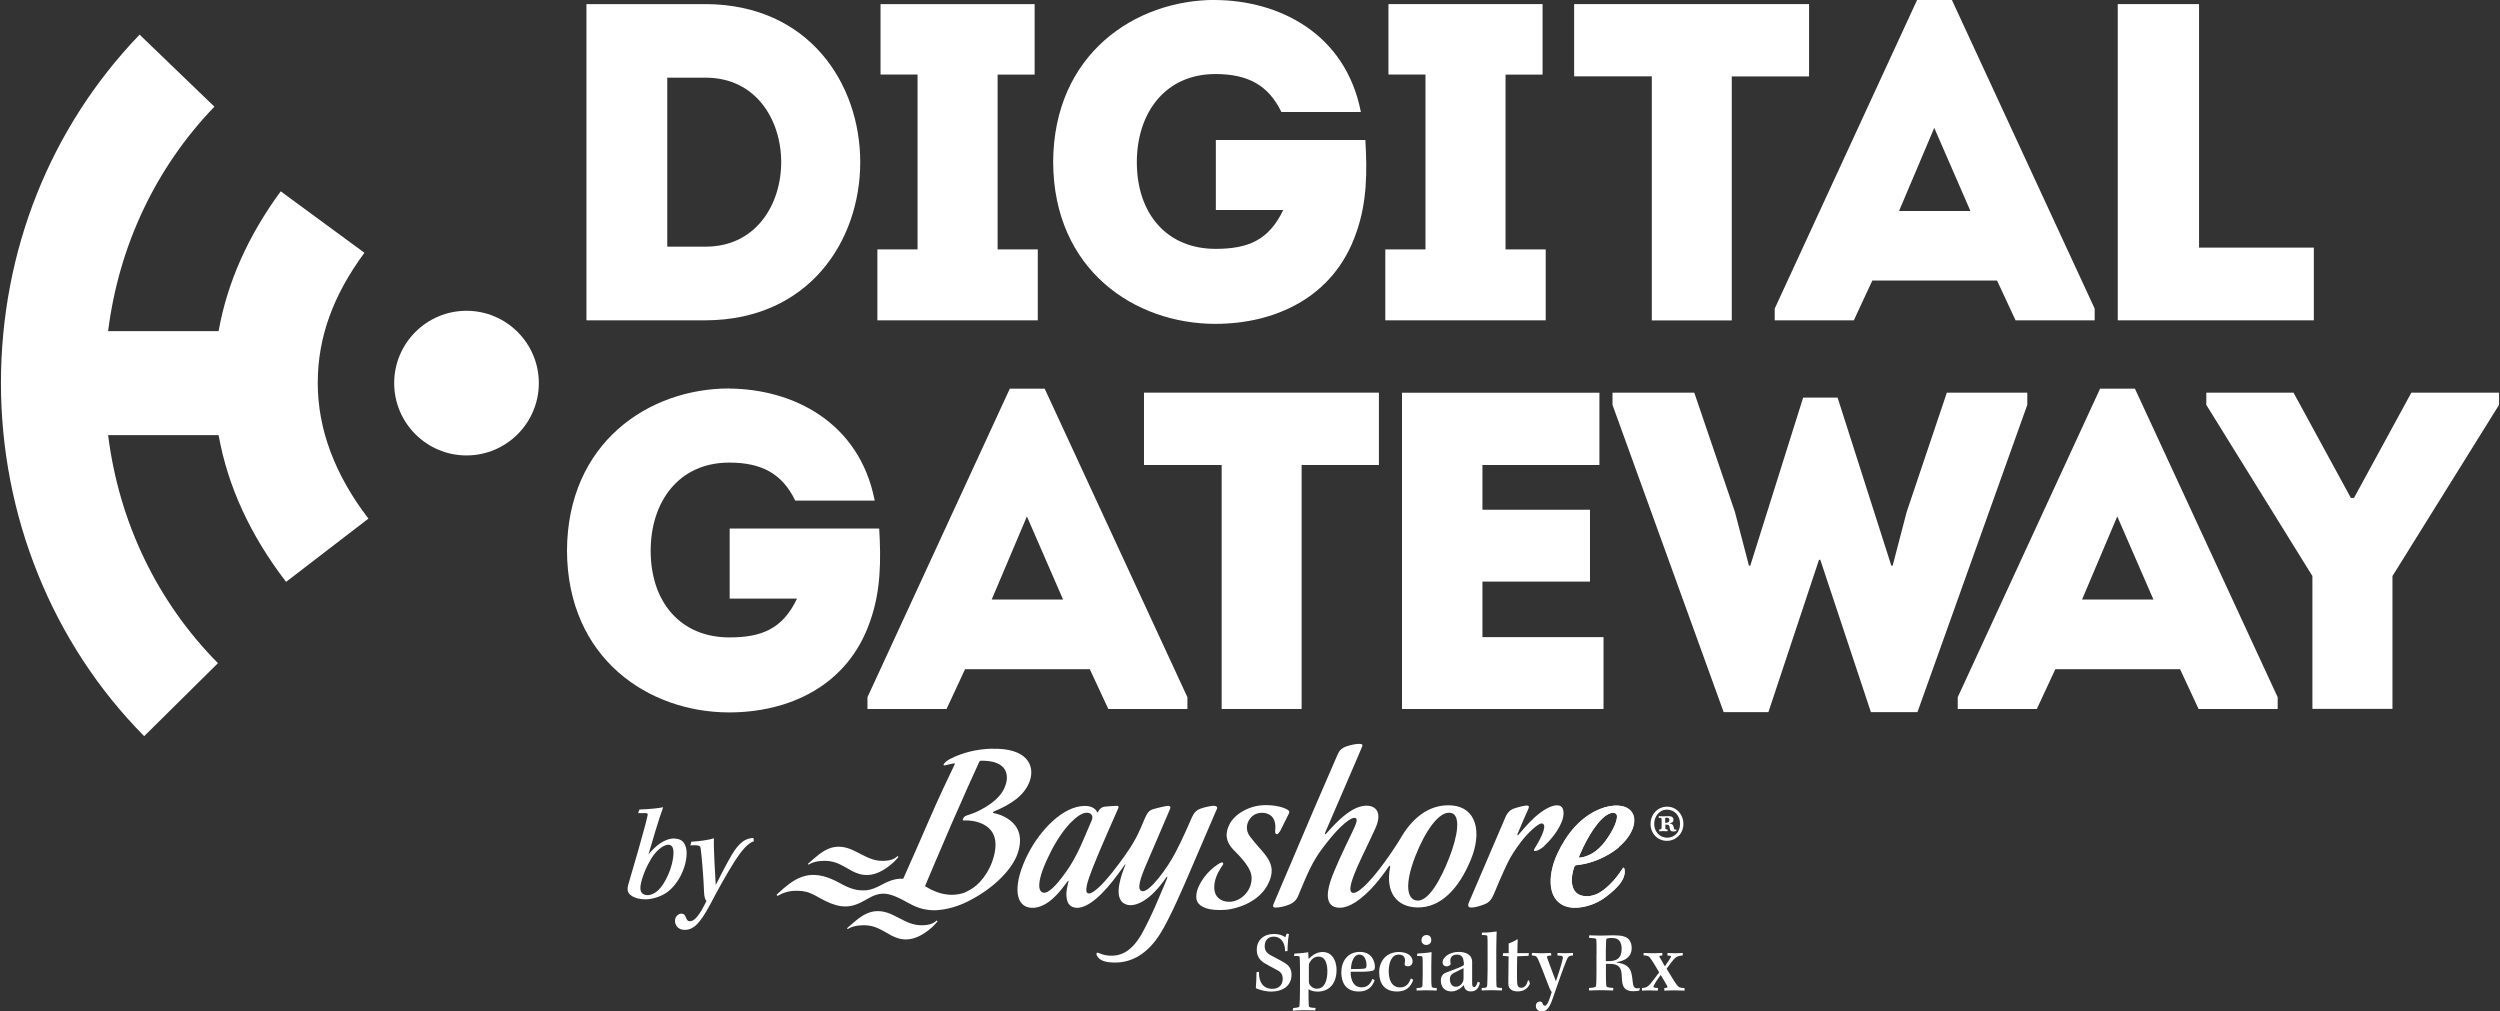 <?xml version="1.0" encoding="UTF-8"?> <svg xmlns="http://www.w3.org/2000/svg" id="a" viewBox="0 0 262 106"><rect x="0" y="0" width="262" height="106" fill="#333333" stroke="none"/><defs><style>.b{fill:#fff;stroke-width:0px;}</style></defs><path class="b" d="M73.96,33.57h-12.5V.43h12.5c21.59.09,21.59,33.05,0,33.14ZM69.93,25.85h4.02c10.56,0,10.56-17.71,0-17.71h-4.02v17.71Z"></path><path class="b" d="M108.76,26.14v7.43h-16.81v-7.43h4.21V7.81h-3.88V.43h16.15v7.39h-3.88v18.32h4.21Z"></path><path class="b" d="M127.37,0c6.68.05,13.64,3.5,15.25,11.74h-8.33c-1.37-2.84-3.55-3.98-6.91-3.98-5.35,0-8.24,4.17-8.24,9.23,0,5.49,3.22,9.09,8.24,9.09,3.41,0,5.59-.9,7.1-4.07h-7.06v-7.34h15.67c.19,3.31.19,6.49-.95,9.71-2.37,6.91-8.67,9.56-14.77,9.56-8.43,0-16.95-5.63-17-16.95.05-11.32,8.57-17,17-17Z"></path><path class="b" d="M161.99,26.14v7.43h-16.81v-7.43h4.21V7.81h-3.88V.43h16.15v7.39h-3.88v18.32h4.21Z"></path><path class="b" d="M164.97,8V.43h24.62v7.58h-8.1v25.57h-8.38V8h-8.14Z"></path><path class="b" d="M209.29,29.4h-13.07l-1.94,4.17h-8.29v-1.23L200.91,0h3.65l14.96,32.34v1.23h-8.29l-1.94-4.17ZM202.71,13.4l-3.69,8.71h7.48l-3.79-8.71Z"></path><path class="b" d="M230.46,25.95h12.03v7.62h-20.55V.43h8.52v25.52Z"></path><path class="b" d="M76.42,40.72c6.68.05,13.64,3.5,15.25,11.74h-8.33c-1.37-2.84-3.55-3.98-6.91-3.98-5.35,0-8.24,4.17-8.24,9.23,0,5.49,3.22,9.09,8.24,9.09,3.41,0,5.59-.9,7.1-4.07h-7.06v-7.34h15.67c.19,3.31.19,6.49-.95,9.71-2.37,6.91-8.67,9.56-14.77,9.56-8.43,0-16.95-5.63-17-16.95.05-11.32,8.57-17,17-17Z"></path><path class="b" d="M114.21,70.13h-13.07l-1.94,4.17h-8.29v-1.23l14.92-32.34h3.65l14.96,32.34v1.23h-8.29l-1.94-4.17ZM107.62,54.12l-3.69,8.71h7.48l-3.79-8.71Z"></path><path class="b" d="M119.89,48.73v-7.58h24.62v7.58h-8.1v25.57h-8.38v-25.57h-8.14Z"></path><path class="b" d="M167.62,48.73h-12.26v4.69h11.27v7.53h-11.27v5.82h12.69v7.53h-21.12v-33.14h20.69v7.58Z"></path><path class="b" d="M192.58,41.67l5.63,17.61h.14l1.47-5.63,4.21-12.5h8.43v1.28l-11.51,32.2h-4.88l-5.3-15.96h-.14l-5.3,15.96h-4.69l-11.65-32.2v-1.28h8.57l4.26,12.5,1.47,5.63h.14l5.54-17.61h3.6Z"></path><path class="b" d="M228.47,70.13h-13.07l-1.94,4.17h-8.29v-1.23l14.92-32.34h3.65l14.96,32.34v1.23h-8.29l-1.94-4.17ZM221.89,54.12l-3.69,8.71h7.48l-3.79-8.71Z"></path><polygon class="b" points="250.73 74.29 242.34 74.29 242.34 60.37 231.22 42.43 231.22 41.15 240.36 41.15 246.37 52.18 246.7 52.18 252.71 41.15 261.9 41.15 261.9 42.43 250.73 60.37 250.73 74.29"></polygon><path class="b" d="M72.46,88.2l-.11.39c.9-.03,1.03.01,1.08.32.1.73.31,3.09.36,4.68.03.36.08.67.25.83-.72,1.48-1.24,2.13-1.75,2.13-.21,0-.33-.15-.43-.46-.08-.2-.22-.34-.44-.34-.32,0-.68.28-.68.76,0,.45.31.94,1.02.94.92,0,1.59-.66,2.66-2.65.71-1.36,1.67-3.11,2.56-4.52.63-.99,1.39-1.95,2.02-2.11l-.04-.35c-1.14.03-1.82.94-2.5,2.17-.56.99-1.02,1.92-1.45,2.76-.06-1.22-.24-3.79-.19-4.9-.64.21-1.66.32-2.34.36"></path><path class="b" d="M70.69,87.87c-1.11,0-2.04.84-2.73,1.67.28-.95,1.11-3.81,1.54-4.94-.43.1-1.57.21-2.49.24l-.14.38h.85c.15.03.18.07.15.22-.07.39-.39,1.6-.99,3.7-.38,1.29-.74,2.52-1.01,3.47-.18.62-.13.97.31,1.26.31.24.88.38,1.45.38.74,0,1.56-.28,2.13-.64,1.24-.8,2.18-2.62,2.2-4.17,0-.88-.35-1.55-1.27-1.55ZM68.97,93.31c-.33.31-.75.5-1.09.5h-.01c-.47,0-.76-.24-.76-.76,0-.6.46-1.88.97-2.77.51-.98,1.35-1.75,1.97-1.75.35,0,.54.29.53.84-.01,1.46-.88,3.26-1.61,3.94Z"></path><path class="b" d="M131.94,101.85c-.03,1.11.47,1.78,1.4,1.78.61,0,1.09-.34,1.09-1.06,0-.37-.14-.65-.47-.84-.26-.16-1-.52-1.42-.78-.6-.35-.83-.84-.83-1.41,0-1.03.74-1.66,1.79-1.66.53,0,.99.15,1.19.36l.16-.4.23.05c-.13.72-.15,1.44-.15,1.77l-.25.04c0-1.03-.53-1.54-1.19-1.54-.6,0-.95.4-.95,1,0,.4.17.7.61.94.68.37,1.16.6,1.49.82.46.26.71.65.71,1.24,0,1.19-.97,1.76-2.15,1.76-.56,0-1.21-.18-1.59-.36.05-.51.06-1.18.07-1.67l.25-.05Z"></path><path class="b" d="M135.53,105.64c.55-.04.64-.08.66-.26.02-.29.05-.78.05-1.83v-2c0-.71-.02-1.04-.03-1.21,0-.15-.1-.17-.6-.15l.05-.25c.45-.03,1-.06,1.44-.15.02.21.03.52.04.71.43-.43.89-.73,1.46-.73.48,0,.83.2,1.06.49.24.31.41.8.41,1.38,0,1.4-.72,2.28-2.01,2.28-.35,0-.72-.1-.93-.26,0,.77,0,1.23.03,1.69,0,.22.09.26.72.28l-.05.26c-.24,0-.61-.02-1.16-.02s-.95.04-1.2.05l.05-.26ZM138.03,103.61c.81,0,1.08-.88,1.08-1.84,0-.43-.09-.88-.25-1.15-.15-.23-.36-.37-.67-.37-.42,0-.73.25-.92.59-.06.1-.1.19-.1.36,0,.75,0,1.16,0,1.7,0,.12.03.2.08.28.17.28.47.44.78.44h0Z"></path><path class="b" d="M142.43,103.91c-.72,0-1.17-.23-1.47-.62-.25-.32-.39-.84-.39-1.38,0-1.14.64-2.15,1.94-2.15s1.59,1.06,1.58,1.59c0,.18-.05.31-.18.36-.15.07-.58.12-1.17.13-.31,0-.79,0-1.19,0-.02.46.1.89.26,1.15.19.31.48.48.89.48.54,0,.89-.27,1.13-.88l.24.13c-.29.84-.88,1.19-1.66,1.19M142.46,100.04c-.58,0-.85.75-.88,1.51h.7c.39,0,.62-.03.75-.05.12-.03.18-.13.18-.33,0-.46-.17-1.13-.74-1.13h0Z"></path><path class="b" d="M148.11,102.67c-.24.77-.78,1.24-1.68,1.24-.68,0-1.13-.2-1.47-.59-.27-.33-.42-.81-.42-1.42,0-1.18.74-2.13,2.07-2.13.83,0,1.43.38,1.43.99,0,.35-.25.51-.51.51-.09,0-.19-.03-.25-.07-.05-.05-.09-.12-.07-.21,0-.09.04-.19.04-.29,0-.41-.19-.66-.67-.66-.69,0-1.04.76-1.04,1.74,0,.45.08.86.24,1.15.21.36.52.55.93.55.59,0,.91-.3,1.15-.94l.24.14Z"></path><path class="b" d="M150.56,103.81c-.28,0-.63-.03-1.09-.03s-.73.03-1.01.03v-.26c.52-.02.59-.08.61-.25,0-.17.03-.53.03-1.06v-.99c0-.46,0-.78-.02-.92-.02-.13-.1-.15-.57-.14l.02-.26c.45-.03,1.06-.06,1.5-.15,0,.22-.03.7-.03,1.42v1.05c0,.56,0,.85.03,1.04,0,.2.09.24.54.26v.26ZM149.5,97.99c.32,0,.5.21.5.53s-.24.51-.54.51c-.26,0-.49-.19-.49-.5s.22-.54.53-.54h0Z"></path><path class="b" d="M153.38,100.8c0-.4-.18-.76-.67-.76s-.72.26-.72.65c0,.1.02.2.03.27.02.08-.02.16-.08.2-.08.06-.21.11-.33.11-.22,0-.43-.12-.43-.43,0-.48.68-1.08,1.7-1.08.8,0,1.14.33,1.27.53.07.12.13.31.13.47v2.3c0,.33.1.39.21.39.13,0,.28-.19.37-.57l.24.1c-.13.68-.5.92-.96.92s-.68-.27-.73-.66c-.4.43-.86.66-1.3.66-.71,0-1.11-.47-1.11-1.13,0-.38.15-.68.51-.83.63-.26,1.53-.54,1.9-.8v-.35ZM151.95,102.64c0,.41.21.77.61.77s.63-.25.77-.56c.04-.1.05-.25.05-.38v-1.01c-.23.13-.68.32-.99.49-.26.14-.44.28-.44.68h0Z"></path><path class="b" d="M155.32,97.74c.59,0,1.12-.06,1.53-.12,0,.33-.04.91-.04,1.83v2.29c0,.93,0,1.32.02,1.54,0,.21.11.25.59.26l-.02.26c-.33,0-.76-.03-1.13-.03-.43,0-.75.03-.99.03v-.26c.5,0,.57-.07.58-.29,0-.17.04-.78.04-1.56v-2.27c0-.75,0-1.01-.02-1.25,0-.15-.07-.18-.58-.18v-.26Z"></path><path class="b" d="M160.23,99.89l-.04.28-1.19.05c0,.32-.02.73-.02,1.43,0,.79,0,1.26.04,1.52.04.22.17.35.38.35.41,0,.62-.34.73-.77h.11l.1.34c-.22.52-.68.81-1.29.81-.41,0-.69-.13-.83-.33-.11-.14-.15-.31-.15-.57,0-.71.03-2.08.03-2.78l-.61-.05.04-.28h.58v-1.02c.38-.13.72-.3.87-.43l.08.03c-.02.24-.04.94-.04,1.42h1.21Z"></path><path class="b" d="M160.55,99.87c.25,0,.57.03.97.03.36,0,.77-.02,1.02-.03l.04.26-.31.04c-.14.02-.16.07-.13.21.28.81.77,2.03.92,2.46.24-.67.59-1.81.71-2.34.06-.25,0-.31-.24-.34l-.32-.03.03-.26c.22,0,.53.03.79.03.24,0,.53-.03.82-.03v.26c-.4.02-.51.09-.69.53-.34.82-.95,2.59-1.39,3.85-.33,1.01-.64,1.49-1.19,1.49-.38,0-.62-.25-.62-.57s.21-.47.42-.47c.14,0,.24.07.27.17.05.17.13.27.26.27.3,0,.58-1.02.71-1.43-.07-.08-.17-.26-.25-.46-.41-1.08-.97-2.52-1.19-3-.14-.28-.22-.34-.45-.36l-.2-.02.02-.26Z"></path><path class="b" d="M167.32,99.95c0-.87,0-1.21-.02-1.41,0-.13-.05-.19-.24-.21l-.54-.05.04-.26c.2,0,.71.03,1.14.03s.94-.03,1.41-.03c.89,0,1.28.14,1.54.38.26.25.35.6.35.94,0,.98-.73,1.35-1.58,1.49v.04c.87.11,1.42.43,1.57,1.2.06.27.1.63.13.93.04.4.18.58.48.58.07,0,.19-.02.25-.05l-.04.27c-.12.05-.42.08-.64.08-.75,0-1.11-.31-1.18-1.09-.02-.26-.04-.5-.05-.76-.08-.85-.53-1.02-1.38-1.02h-.26v.9c0,.72,0,1.06.03,1.32.02.23.1.26.75.31l-.03.26c-.32,0-.87-.03-1.26-.03-.49,0-.93.03-1.26.03v-.26c.6-.04.73-.08.74-.27.02-.21.04-.59.04-1.44v-1.89ZM168.31,100.73h.26c.91,0,1.38-.35,1.38-1.29,0-.31-.07-.59-.18-.77-.14-.21-.36-.37-.89-.37-.17,0-.33.02-.42.05-.08.02-.12.06-.13.16,0,.11-.04.43-.04,1.23v.99Z"></path><path class="b" d="M172.24,99.87c.19,0,.59.03.95.03s.67-.02,1.02-.03v.26s-.21.03-.21.03c-.13.02-.12.07-.06.17.17.31.38.66.54.94.29-.42.52-.76.62-.94.06-.12.02-.15-.11-.16l-.25-.04.02-.26c.22,0,.52.03.81.03s.59-.03.78-.03v.26c-.42.04-.61.1-.82.29-.2.2-.49.57-.87,1.1.52.88.93,1.53,1.12,1.76.15.19.29.25.76.27v.27c-.2,0-.61-.03-1.05-.03-.39,0-.76.02-1.07.03v-.27s.22-.03.22-.03c.13-.03.13-.1.08-.19-.16-.3-.43-.75-.68-1.16-.43.59-.59.86-.72,1.11-.07.15-.05.21.12.23l.32.04-.02.27c-.29,0-.64-.03-.93-.03-.32,0-.56.03-.73.03v-.27c.43-.03.6-.13.84-.4.23-.26.63-.8.96-1.25-.34-.57-.63-1.08-.9-1.45-.17-.26-.3-.3-.73-.33v-.26Z"></path><path class="b" d="M111.31,91.93c-.6.79-1.43,1.74-1.98,1.62-.62-.13-.69-1.37.78-4.26,1.36-2.69,2.87-3.98,3.61-4.1.56-.09.9.23.71.74-.13.33-.35.81-.92,2.15-.86,2.01-1.59,3.05-2.19,3.84M127.25,84.44c-.23,0-.95.12-1.47.32-.47.17-.65.51-.65.51,0,0-.11.14-.22.39-.33.74-.92,2.15-1.73,3.7-.88,1.69-2.7,4.12-3.45,4.04-.67-.07-.2-1.41.37-2.74.84-1.96,2.09-4.87,2.09-4.87.3-.69.41-.96.41-.96.13-.29,0-.38-.18-.38s-1.11.21-1.57.35c-.35.11-.57.27-.86.93-.12.27-.2.45-.45,1.06-.65,1.52-1.48,2.66-2.24,3.68-1.89,2.56-2.91,3.29-3.28,3.15-.39-.15-.11-1.14.54-2.79.68-1.72,2.53-5.91,2.63-6.12.08-.18.03-.26-.14-.26s-.81.04-1.21.08c-.53.06-.65.36-.77.57-.07.11-.09,0-.09,0-.08-.17-.39-.64-1.28-.64-2.3,0-4.7,2.54-5.97,5.04-1.56,3.08-1.39,5.28.07,5.6.87.19,1.89-.25,2.81-1.19.54-.55.72-.83,1.28-1.55,0,0,.14-.15.08.06,0,0-.25.87-.21,1.44.04.58.19,1.13.89,1.26.88.16,2.26-.61,4.03-2.87.35-.45.9-1.2,1.18-1.6.12-.17.1-.06.06.04-.04.08-.07.16-.1.24-.58,1.52-1.09,3.52.31,3.89.88.23,2.44-.43,4.1-2.88,0,0,.19-.21.07.13,0,0-.56,1.4-1.25,2.96-.45,1.01-.97,2.08-1.42,2.88-1.14,1.98-2.36,2.31-3.38,2.24-.58-.04-.82-.17-1.11-.28-.17-.07-.24,0-.23.12,0,.09.07.23.18.36.19.22.52.42,1.14.49,1.74.2,3.44-.41,4.88-2.29.66-.86,1.53-2.37,3.59-7.19,1.06-2.47,2.35-5.47,2.35-5.47.27-.66.47-1.08.47-1.08.11-.22-.02-.35-.25-.35"></path><path class="b" d="M134.1,87.16c-.13.22-.22.28-.32.26-.11-.02-.17-.14-.14-.4.06-.5.05-1.47-.87-1.76-.34-.12-1.18-.19-1.71.46-.44.53-.57,1.29-.05,1.96.63.81.96,1.15,1.26,1.5.85.98,1.35,1.85.71,3.29-.99,2.22-3.66,2.8-4.45,2.87-1.95.16-2.8-.32-3.06-.86-.2-.42-.09-1.15.25-1.78.5-.96,1.19-1.57,1.5-1.82.25-.2.62-.44.77-.49.15-.05.28.08.15.27-.17.25-.71,1-.85,1.87-.16.98.18,1.58.81,1.84.58.24,1.34.18,1.99-.29,1.01-.73,1.27-1.92.96-2.7-.29-.74-.97-1.52-1.68-2.22-.98-.95-1-1.87-.49-2.83.5-.96,1.94-1.9,3.59-1.95.81-.03,1.76.11,2.37.42.21.11.35.23.24.45-.19.35-.81,1.66-.95,1.91"></path><path class="b" d="M161.85,88.66c-.47.41-.77.51-.93.52-.24.02-.16-.15-.09-.26.07-.11.46-.74.71-1.29.45-1.01.32-1.27.07-1.33-.38-.1-1.6,1.12-2.19,1.9-.59.78-1.07,1.49-1.45,2.29-.64,1.34-1.15,2.58-1.39,3.16-.25.57-.47.93-1.06,1.14-.55.2-.94.32-1.33.32s-.36-.27-.26-.51c.1-.23,3.41-7.95,3.87-9.03.11-.26.38-.66.82-.82.43-.16,1.17-.33,1.37-.33s.31.06.18.35c-.16.36-.69,1.54-1.15,2.67,0,0-.03.19.11.05,0,0,.96-1.16,1.7-1.83.92-.83,1.89-1.36,2.51-1.25.36.06.53.37.52.85-.02,1.15-1.21,2.67-2.02,3.38"></path><path class="b" d="M168.8,85.22c-.51.14-1.15.72-1.83,1.72-.46.67-.85,1.43-1.11,1.97-.15.32-.3.69-.36.81-.06.14,0,.18.12.16,1.22-.18,2.14-.97,2.92-2.16.93-1.41,1.02-2.23.84-2.41-.16-.18-.46-.13-.59-.09M169.69,88.76c-.86.75-2.08,1.37-3.24,1.68-.51.15-1.08.2-1.18.22-.19.02-.22.06-.27.16-.26.6-.88,3.19,1.44,3.11.65-.07,1.26-.25,2.28-1.24.43-.42.89-.97,1.35-1.7,0,0,.11-.14.16.08,0,0,.2.61-.36,1.4-.41.58-1.01,1.11-1.64,1.57-1.08.83-2.7,1.27-3.81,1.04-2.24-.45-2.35-3.15-1.21-5.62.96-2.06,2.43-3.86,4.49-4.68,1.23-.49,2.8-.55,3.37.46.45.77.1,2.24-1.42,3.52"></path><path class="b" d="M94.15,89.8l-.08-.09s-.07.08-.25.2c-.28.18-.6.26-.94.29-.51.05-.95,0-1.36-.12-.53-.14-1.11-.48-2.02-.93-.91-.45-1.69-.5-2.36-.31-.49.14-.91.4-1.32.71-.34.26-.65.55-.98.83l-.17.15.07.09s.14-.09.27-.15c.2-.09.54-.2,1.03-.24,1.3-.11,2.01.36,2.67.72.72.4,1.83,1.2,3.47.43.38-.18.83-.45,1.35-.91.38-.34.63-.67.63-.67"></path><path class="b" d="M98.25,96.55l-.08-.09s-.07.08-.25.2c-.28.18-.6.26-.94.29-.51.05-.95,0-1.36-.12-.53-.14-1.11-.48-2.02-.93-.91-.45-1.69-.5-2.36-.31-.49.14-.91.4-1.32.71-.34.26-.65.55-.98.83l-.17.15.07.09s.14-.09.27-.15c.2-.09.54-.2,1.03-.24,1.3-.11,2.01.36,2.67.72.72.4,1.83,1.2,3.47.43.38-.18.83-.45,1.35-.91.38-.34.63-.67.63-.67"></path><path class="b" d="M103.99,78.46c-1.78.04-3.13.49-3.92.84-.5.22-.69.34-.8.42-.14.09-.31.26-.37.38-.04.08-.02.15.16.1.17-.04.67-.16.92-.2.12-.02.09.08.06.13-.53,1.09-1.7,3.55-2.66,5.78-.9,2.09-2.02,4.61-2.72,6.18-.48-.03-1,.05-1.65.33-.47.2-.8.45-1.44.69-.51.2-.82.2-1.15.2-.99.03-1.97-.52-2.44-.78-1.31-.72-2.32-.92-3.21-.81-1.05.14-1.85.72-2.61,1.35-.26.22-.77.7-.77.7l.09.13s.31-.19.61-.3c.7-.27,1.19-.25,1.63-.24,1.05.03,1.64.46,2.26.79,1.52.83,2.71,1.17,4.17.46.68-.33,1.15-.67,1.62-.82,1.02-.33,1.81-.06,3.41.83.12.07.26.14.42.22.43.22.96.42,1.57.5.41.06.84.08,1.29.02.83-.08,1.83-.33,2.91-.86,2.95-1.46,4.77-3.54,5.28-5.06,1.23-3.61-2.51-4.23-2.51-4.23-.22-.06.03-.17.03-.17,1.64-.69,3.21-1.61,3.76-3.22.55-1.62-.32-3.44-3.94-3.35M105.45,82.03c-.21.92-.89,1.91-2.73,2.87-.63.33-1.16.48-1.43.57-.19.06-.39.24-.39.46,0,.09.13.06.32.05.36-.01,3.5.06,3.07,3.1-.26,1.84-1.38,3.35-2.32,3.98-.31.21-.63.37-.94.51-1.61.52-2.91-.09-3.41-.32-.13-.06-.37-.21-.68-.38.43-1.04,1.41-3.33,2.75-6.45,1.09-2.52,2.4-5.41,2.95-6.61.03-.05.09-.08.17-.09.11,0,.27,0,.42.01,2.17.11,2.45,1.32,2.23,2.31"></path><path class="b" d="M151.88,89.89c-.81,2.07-2.11,4.61-3.38,4.49-1.06-.1-1.32-1.7-.18-4.63,1-2.57,2.49-4.82,3.74-4.56,1.1.23.67,2.52-.18,4.7M152.15,84.41c-2.12-.17-3.92,1.06-5.23,3.2-.72,1.26-1.86,2.81-1.86,2.81-1.67,2.27-2.89,3.36-3.36,3.13-.25-.12-.39-.57.57-2.75.52-1.18,1.07-2.24,1.86-3.97.81-1.78-.02-2.46-1.07-2.39-.77.05-1.65.52-2.68,1.47-.55.51-1.16,1.18-1.37,1.43-.12.14-.22.11-.12-.11.08-.17,3.36-7.8,3.36-7.8.3-.69.39-.91.5-1.18.11-.26-.07-.28-.25-.29-.18-.02-.83.05-1.42.27-.47.17-.74.45-.9.85-.17.4-2.46,5.68-2.46,5.68,0,0-4.17,9.77-4.24,9.95-.1.24-.1.4.21.4s.85-.07,1.42-.31c.42-.17.73-.45.88-.78.16-.34.36-.88.69-1.64.91-2.13,1.47-3,2.84-4.65.77-.94,2.09-2.23,2.55-1.99.24.12.12.52-.57,1.92-.71,1.46-1.65,3.44-2.06,4.67-.52,1.57-.35,2.62.69,2.78.89.13,2-.38,3.45-1.84.84-.86,1.51-1.8,1.97-2.47.08-.11.16-.08.14.04-.53,2.72.71,4.21,2.83,4.26,2.47.05,4.37-1.96,5.63-5.02,1.2-2.92.55-5.47-1.99-5.67"></path><path class="b" d="M168.8,85.22c-.51.14-1.15.72-1.83,1.72-.46.67-.85,1.43-1.11,1.97-.15.32-.31.69-.36.81-.06.14,0,.18.13.16,1.22-.18,2.14-.97,2.92-2.16.93-1.41,1.02-2.23.84-2.41-.16-.18-.46-.13-.59-.1M169.69,88.76c-.86.75-2.08,1.37-3.24,1.68-.51.15-1.08.2-1.18.22-.19.02-.22.06-.27.16-.26.6-.88,3.19,1.44,3.1.66-.07,1.26-.25,2.28-1.24.43-.42.9-.97,1.36-1.71,0,0,.11-.14.16.08,0,0,.2.61-.35,1.4-.41.58-1.01,1.11-1.64,1.57-1.09.83-2.71,1.27-3.81,1.04-2.24-.45-2.35-3.15-1.2-5.62.96-2.06,2.43-3.86,4.49-4.68,1.23-.49,2.8-.55,3.37.46.45.77.1,2.24-1.42,3.52"></path><path class="b" d="M174.94,85.97c0,.13-.1.23-.23.25h-.2v-.48s.08-.05.17-.05c.18,0,.27.1.27.27v.02ZM173.83,85.71h.22s.07.03.07.07c.02.08.02.27.02.5,0,.22,0,.45-.02.57-.02.03-.07.07-.13.07l-.1.02v.18c.12,0,.3-.02.42-.02.17,0,.37.02.45.02l.02-.18-.17-.03s-.07-.02-.08-.08v-.4c.08,0,.15-.02.21,0,.12,0,.2.08.22.2.02.05.02.12.03.18.02.18.1.33.35.33.13,0,.22-.02.33-.05l.02-.17s-.08.03-.12.03c-.08,0-.13-.07-.15-.18-.02-.08-.03-.18-.07-.25-.03-.08-.13-.2-.37-.22v-.02c.25-.05.4-.13.4-.37,0-.22-.13-.38-.55-.38-.25,0-.43.02-.56.02-.12,0-.35-.02-.42-.02l-.02.18ZM174.69,84.85c.81,0,1.38.64,1.38,1.49s-.58,1.45-1.35,1.45-1.36-.62-1.36-1.45.6-1.49,1.31-1.49h.02ZM174.71,84.54c-.98,0-1.73.79-1.73,1.81s.75,1.77,1.71,1.77,1.73-.77,1.73-1.77-.73-1.81-1.69-1.81h-.02Z"></path><path class="b" d="M29.98,60.98l8.63-6.63c-3.52-4.59-5.31-9.37-5.31-14.21s1.64-9.23,4.89-13.65l-8.77-6.44c-3.43,4.67-5.61,9.58-6.51,14.65h-11.58c1.12-8.91,4.97-17.12,11.14-23.52l-7.84-7.55C5.26,13.37.1,26.33.1,40.15s5.33,27.22,15.01,37l7.73-7.65c-6.39-6.46-10.37-14.8-11.51-23.9h11.58c.95,5.34,3.32,10.5,7.08,15.39Z"></path><path class="b" d="M48.89,47.73c-4.18,0-7.58-3.4-7.58-7.58s3.4-7.58,7.58-7.58,7.58,3.4,7.58,7.58-3.4,7.58-7.58,7.58Z"></path></svg> 